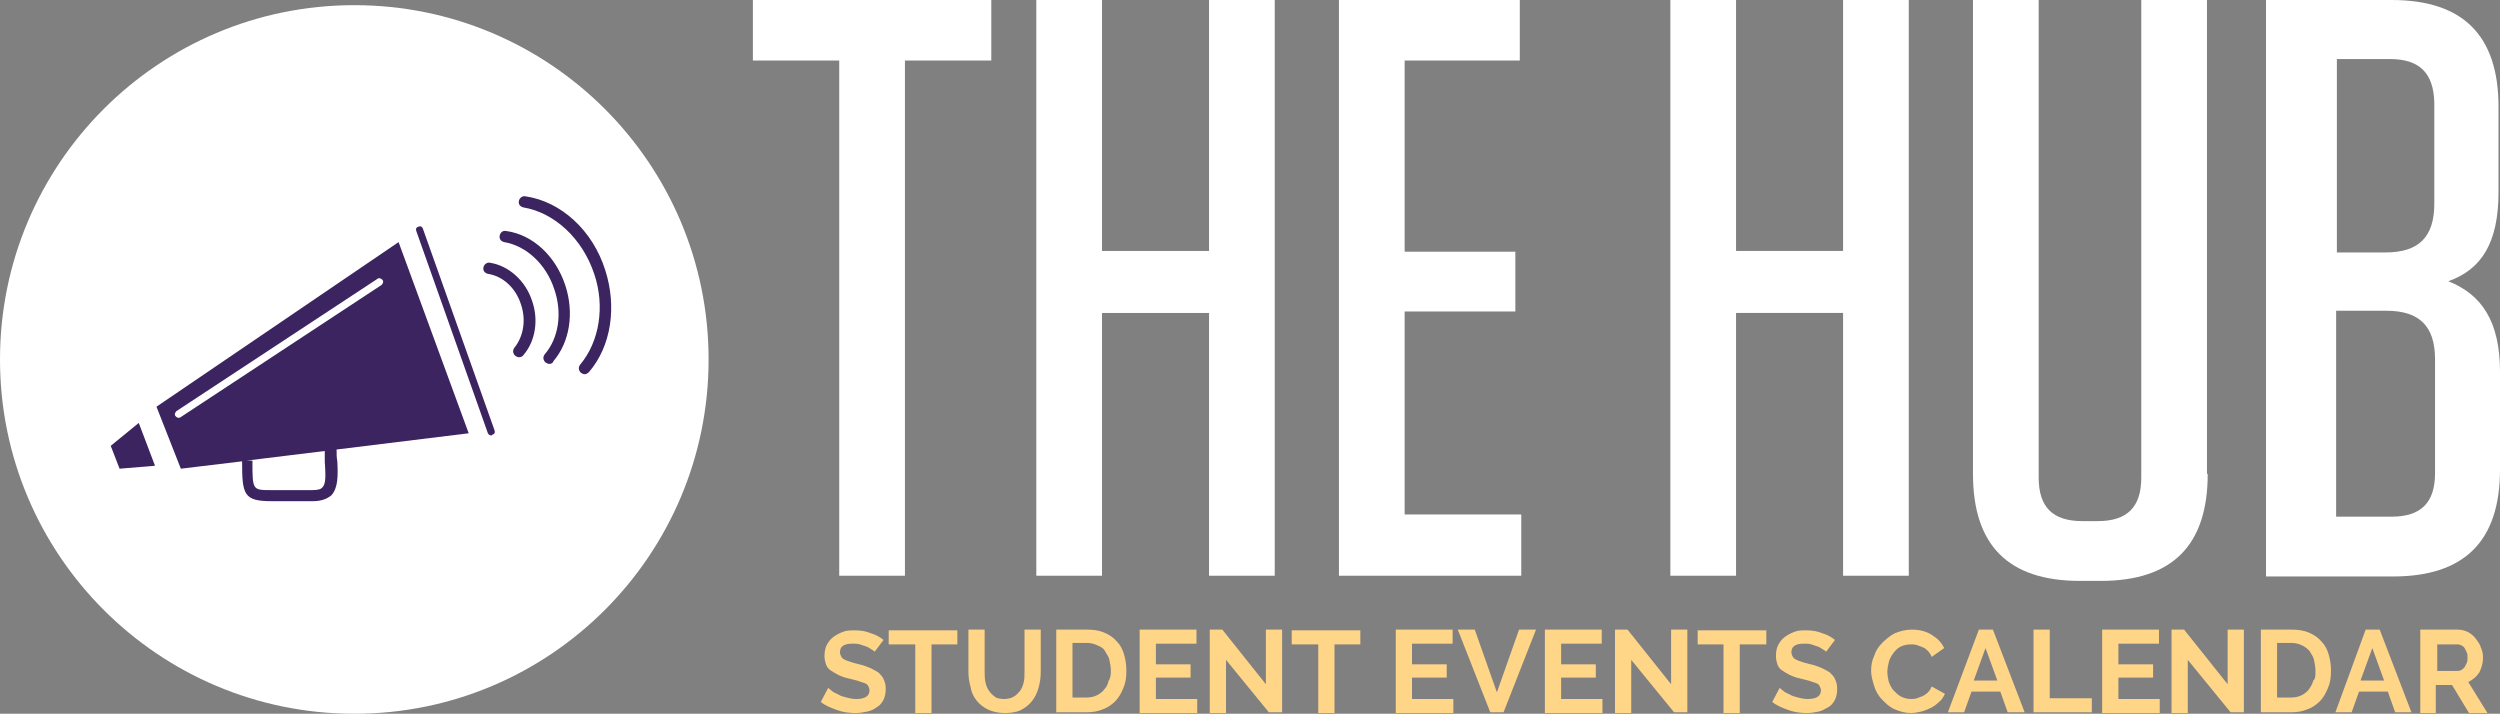<?xml version="1.0" encoding="utf-8"?>
<!-- Generator: Adobe Illustrator 18.0.0, SVG Export Plug-In . SVG Version: 6.00 Build 0)  -->
<!DOCTYPE svg PUBLIC "-//W3C//DTD SVG 1.1//EN" "http://www.w3.org/Graphics/SVG/1.1/DTD/svg11.dtd">
<svg version="1.1" id="Layer_1" xmlns="http://www.w3.org/2000/svg" xmlns:xlink="http://www.w3.org/1999/xlink" x="0px" y="0px"
	 viewBox="0 0 338.7 96.7" enable-background="new 0 0 338.7 96.7" xml:space="preserve">
<rect x="0" y="0" width="338.7" height="96.7" fill="#808080" stroke="none"/>
<circle fill="#FFFFFF" cx="48" cy="48.7" r="48"/>
<path fill="#FFD588" d="M118.5,88.3c-0.1-0.1-0.2-0.2-0.4-0.3c-0.2-0.1-0.4-0.3-0.7-0.4c-0.3-0.1-0.6-0.2-0.9-0.3
	c-0.3-0.1-0.7-0.1-1-0.1c-0.6,0-1,0.1-1.3,0.3c-0.3,0.2-0.4,0.5-0.4,0.9c0,0.2,0.1,0.4,0.2,0.6c0.1,0.2,0.3,0.3,0.5,0.4
	s0.5,0.2,0.8,0.3c0.3,0.1,0.7,0.2,1.1,0.3c0.5,0.1,1,0.3,1.5,0.5c0.4,0.2,0.8,0.4,1.1,0.6c0.3,0.3,0.6,0.6,0.7,0.9
	c0.2,0.4,0.3,0.8,0.3,1.3c0,0.6-0.1,1.1-0.3,1.5c-0.2,0.4-0.5,0.8-0.9,1c-0.4,0.3-0.8,0.5-1.3,0.6c-0.5,0.1-1,0.2-1.6,0.2
	c-0.8,0-1.7-0.1-2.5-0.4c-0.8-0.3-1.6-0.6-2.2-1.1l1-1.9c0.1,0.1,0.3,0.2,0.5,0.4c0.2,0.2,0.5,0.3,0.9,0.5c0.3,0.2,0.7,0.3,1.1,0.4
	c0.4,0.1,0.8,0.2,1.3,0.2c1.2,0,1.8-0.4,1.8-1.2c0-0.2-0.1-0.4-0.2-0.6c-0.1-0.2-0.3-0.3-0.6-0.4c-0.3-0.1-0.6-0.2-0.9-0.3
	c-0.4-0.1-0.8-0.2-1.2-0.3c-0.5-0.1-1-0.3-1.4-0.5c-0.4-0.2-0.7-0.4-1-0.6c-0.3-0.2-0.5-0.5-0.6-0.8c-0.1-0.3-0.2-0.7-0.2-1.1
	c0-0.6,0.1-1.1,0.3-1.5c0.2-0.4,0.5-0.8,0.9-1.1c0.4-0.3,0.8-0.5,1.3-0.7c0.5-0.2,1-0.2,1.6-0.2c0.8,0,1.5,0.1,2.2,0.4
	c0.7,0.2,1.2,0.5,1.7,0.9L118.5,88.3z"/>
<path fill="#FFD588" d="M129.8,87.3h-3.6v9.3h-2.2v-9.3h-3.6v-1.9h9.3V87.3z"/>
<path fill="#FFD588" d="M136,94.7c0.5,0,1-0.1,1.3-0.3c0.4-0.2,0.6-0.5,0.9-0.8c0.2-0.3,0.4-0.7,0.5-1.2c0.1-0.4,0.1-0.9,0.1-1.4
	v-5.7h2.2v5.7c0,0.8-0.1,1.5-0.3,2.2c-0.2,0.7-0.5,1.3-0.9,1.8c-0.4,0.5-0.9,0.9-1.5,1.2c-0.6,0.3-1.4,0.4-2.2,0.4
	c-0.9,0-1.7-0.2-2.3-0.5c-0.6-0.3-1.1-0.7-1.5-1.2c-0.4-0.5-0.7-1.1-0.8-1.8c-0.2-0.7-0.3-1.4-0.3-2.1v-5.7h2.2v5.7
	c0,0.5,0,0.9,0.1,1.4c0.1,0.4,0.2,0.8,0.5,1.2c0.2,0.3,0.5,0.6,0.8,0.8C135,94.6,135.5,94.7,136,94.7z"/>
<path fill="#FFD588" d="M143.1,96.6V85.3h4.1c0.9,0,1.7,0.1,2.4,0.4c0.7,0.3,1.3,0.7,1.7,1.2c0.5,0.5,0.8,1.1,1,1.8
	c0.2,0.7,0.3,1.4,0.3,2.2c0,0.9-0.1,1.6-0.4,2.3c-0.3,0.7-0.6,1.3-1.1,1.8c-0.5,0.5-1.1,0.9-1.7,1.1c-0.7,0.3-1.4,0.4-2.3,0.4H143.1
	z M150.5,90.9c0-0.5-0.1-1-0.2-1.5c-0.1-0.5-0.4-0.8-0.6-1.2s-0.6-0.6-1.1-0.8c-0.4-0.2-0.9-0.3-1.4-0.3h-1.9v7.4h1.9
	c0.5,0,1-0.1,1.4-0.3c0.4-0.2,0.8-0.5,1-0.8c0.3-0.3,0.5-0.7,0.6-1.2C150.4,92,150.5,91.5,150.5,90.9z"/>
<path fill="#FFD588" d="M162.2,94.7v1.9h-7.8V85.3h7.7v1.9h-5.5V90h4.7v1.8h-4.7v2.9H162.2z"/>
<path fill="#FFD588" d="M166.1,89.4v7.2h-2.2V85.3h1.7l5.9,7.4v-7.4h2.2v11.2h-1.8L166.1,89.4z"/>
<path fill="#FFD588" d="M184.4,87.3h-3.6v9.3h-2.2v-9.3H175v-1.9h9.3V87.3z"/>
<path fill="#FFD588" d="M196.9,94.7v1.9h-7.8V85.3h7.7v1.9h-5.5V90h4.7v1.8h-4.7v2.9H196.9z"/>
<path fill="#FFD588" d="M199.8,85.3l3,8.5l3-8.5h2.3l-4.4,11.2h-1.8l-4.4-11.2H199.8z"/>
<path fill="#FFD588" d="M217.1,94.7v1.9h-7.8V85.3h7.7v1.9h-5.5V90h4.7v1.8h-4.7v2.9H217.1z"/>
<path fill="#FFD588" d="M221,89.4v7.2h-2.2V85.3h1.7l5.9,7.4v-7.4h2.2v11.2h-1.8L221,89.4z"/>
<path fill="#FFD588" d="M239.3,87.3h-3.6v9.3h-2.2v-9.3H230v-1.9h9.3V87.3z"/>
<path fill="#FFD588" d="M247.4,88.3c-0.1-0.1-0.2-0.2-0.4-0.3c-0.2-0.1-0.4-0.3-0.7-0.4c-0.3-0.1-0.6-0.2-0.9-0.3
	c-0.3-0.1-0.7-0.1-1-0.1c-0.6,0-1,0.1-1.3,0.3c-0.3,0.2-0.4,0.5-0.4,0.9c0,0.2,0.1,0.4,0.2,0.6c0.1,0.2,0.3,0.3,0.5,0.4
	s0.5,0.2,0.8,0.3c0.3,0.1,0.7,0.2,1.1,0.3c0.5,0.1,1,0.3,1.5,0.5c0.4,0.2,0.8,0.4,1.1,0.6c0.3,0.3,0.6,0.6,0.7,0.9
	c0.2,0.4,0.3,0.8,0.3,1.3c0,0.6-0.1,1.1-0.3,1.5c-0.2,0.4-0.5,0.8-0.9,1s-0.8,0.5-1.3,0.6c-0.5,0.1-1,0.2-1.6,0.2
	c-0.8,0-1.7-0.1-2.5-0.4c-0.8-0.3-1.6-0.6-2.2-1.1l1-1.9c0.1,0.1,0.3,0.2,0.5,0.4c0.2,0.2,0.5,0.3,0.9,0.5c0.3,0.2,0.7,0.3,1.1,0.4
	c0.4,0.1,0.8,0.2,1.3,0.2c1.2,0,1.8-0.4,1.8-1.2c0-0.2-0.1-0.4-0.2-0.6c-0.1-0.2-0.3-0.3-0.6-0.4c-0.3-0.1-0.6-0.2-0.9-0.3
	c-0.4-0.1-0.8-0.2-1.2-0.3c-0.5-0.1-1-0.3-1.4-0.5c-0.4-0.2-0.7-0.4-1-0.6c-0.3-0.2-0.5-0.5-0.6-0.8c-0.1-0.3-0.2-0.7-0.2-1.1
	c0-0.6,0.1-1.1,0.3-1.5c0.2-0.4,0.5-0.8,0.9-1.1c0.4-0.3,0.8-0.5,1.3-0.7c0.5-0.2,1-0.2,1.6-0.2c0.8,0,1.5,0.1,2.2,0.4
	c0.7,0.2,1.2,0.5,1.7,0.9L247.4,88.3z"/>
<path fill="#FFD588" d="M253.5,90.9c0-0.7,0.1-1.4,0.4-2c0.2-0.7,0.6-1.3,1.1-1.8c0.5-0.5,1.1-1,1.7-1.3c0.7-0.3,1.5-0.5,2.3-0.5
	c1,0,1.9,0.2,2.7,0.7c0.8,0.5,1.3,1,1.7,1.8l-1.7,1.2c-0.1-0.3-0.3-0.6-0.5-0.8c-0.2-0.2-0.4-0.4-0.7-0.5c-0.2-0.1-0.5-0.2-0.8-0.3
	c-0.3-0.1-0.5-0.1-0.8-0.1c-0.5,0-1,0.1-1.4,0.3c-0.4,0.2-0.7,0.5-1,0.9c-0.3,0.4-0.5,0.8-0.6,1.2c-0.1,0.4-0.2,0.9-0.2,1.3
	c0,0.5,0.1,1,0.2,1.4c0.2,0.5,0.4,0.9,0.7,1.2c0.3,0.3,0.6,0.6,1,0.8c0.4,0.2,0.9,0.3,1.3,0.3c0.3,0,0.5,0,0.8-0.1
	c0.3-0.1,0.5-0.2,0.8-0.3c0.2-0.1,0.5-0.3,0.7-0.5c0.2-0.2,0.4-0.5,0.5-0.8l1.8,1c-0.2,0.4-0.4,0.8-0.8,1.1
	c-0.3,0.3-0.7,0.6-1.1,0.8c-0.4,0.2-0.9,0.4-1.3,0.5c-0.5,0.1-0.9,0.2-1.4,0.2c-0.8,0-1.5-0.2-2.2-0.5c-0.7-0.3-1.2-0.8-1.7-1.3
	c-0.5-0.5-0.9-1.2-1.1-1.9S253.5,91.6,253.5,90.9z"/>
<path fill="#FFD588" d="M268.1,85.3h1.9l4.3,11.2H272l-1-2.8h-3.9l-1,2.8h-2.2L268.1,85.3z M270.6,92.2l-1.6-4.4l-1.6,4.4H270.6z"/>
<path fill="#FFD588" d="M275.5,96.6V85.3h2.2v9.3h5.7v1.9H275.5z"/>
<path fill="#FFD588" d="M292.6,94.7v1.9h-7.8V85.3h7.7v1.9h-5.5V90h4.7v1.8h-4.7v2.9H292.6z"/>
<path fill="#FFD588" d="M296.4,89.4v7.2h-2.2V85.3h1.7l5.9,7.4v-7.4h2.2v11.2h-1.8L296.4,89.4z"/>
<path fill="#FFD588" d="M306.3,96.6V85.3h4.1c0.9,0,1.7,0.1,2.4,0.4s1.3,0.7,1.7,1.2c0.5,0.5,0.8,1.1,1,1.8c0.2,0.7,0.3,1.4,0.3,2.2
	c0,0.9-0.1,1.6-0.4,2.3s-0.6,1.3-1.1,1.8c-0.5,0.5-1.1,0.9-1.7,1.1c-0.7,0.3-1.4,0.4-2.3,0.4H306.3z M313.7,90.9
	c0-0.5-0.1-1-0.2-1.5c-0.1-0.5-0.4-0.8-0.6-1.2c-0.3-0.3-0.6-0.6-1.1-0.8c-0.4-0.2-0.9-0.3-1.4-0.3h-1.9v7.4h1.9
	c0.5,0,1-0.1,1.4-0.3c0.4-0.2,0.8-0.5,1-0.8s0.5-0.7,0.6-1.2C313.7,92,313.7,91.5,313.7,90.9z"/>
<path fill="#FFD588" d="M320.5,85.3h1.9l4.3,11.2h-2.2l-1-2.8h-3.9l-1,2.8h-2.2L320.5,85.3z M323,92.2l-1.6-4.4l-1.6,4.4H323z"/>
<path fill="#FFD588" d="M327.9,96.6V85.3h5c0.5,0,1,0.1,1.4,0.3c0.4,0.2,0.8,0.5,1.1,0.9c0.3,0.4,0.6,0.8,0.7,1.2
	c0.2,0.4,0.3,0.9,0.3,1.4c0,0.7-0.2,1.4-0.5,2c-0.4,0.6-0.9,1-1.5,1.3l2.6,4.2h-2.5l-2.3-3.8h-2.2v3.8H327.9z M330.1,90.9h2.7
	c0.2,0,0.4,0,0.6-0.1c0.2-0.1,0.3-0.2,0.5-0.4c0.1-0.2,0.2-0.4,0.3-0.6c0.1-0.2,0.1-0.5,0.1-0.7c0-0.3,0-0.5-0.1-0.7
	c-0.1-0.2-0.2-0.4-0.3-0.6c-0.1-0.2-0.3-0.3-0.5-0.4c-0.2-0.1-0.4-0.1-0.6-0.1h-2.6V90.9z"/>
<path fill="#FFFFFF" d="M113.7,78V8.2H102V0h32.3v8.2h-11.7V78H113.7z"/>
<path fill="#FFFFFF" d="M163.8,34V0h8.9v78h-8.9V42.4h-14.5V78h-8.9V0h8.9v34H163.8z"/>
<path fill="#FFFFFF" d="M205.9,0v8.2h-15.6v25.9h15v8.1h-15v27.5h15.8V78h-24.7V0H205.9z"/>
<path fill="#FFFFFF" d="M249.7,34V0h8.9v78h-8.9V42.4h-14.5V78h-8.9V0h8.9v34H249.7z"/>
<path fill="#FFFFFF" d="M299.1,64.2c0,9.7-4.8,14.5-14.5,14.5h-2.8c-9.7,0-14.5-4.8-14.5-14.5V0h8.9v64.7c0,4,1.9,5.9,5.9,5.9h2.1
	c4,0,5.9-1.9,5.9-5.9V0h8.9V64.2z"/>
<path fill="#FFFFFF" d="M338.7,50.4v13.2c0,9.7-4.8,14.5-14.5,14.5H307V0h17c9.7,0,14.5,4.8,14.5,14.5V26c0,6.9-2.3,10.5-6.8,12.1
	C336.2,39.9,338.7,43.5,338.7,50.4z M323.8,8h-7.2v26.2h6.6c4.5,0,6.6-2.1,6.6-6.6V13.9C329.7,9.9,327.8,8,323.8,8z M316.5,70h7.5
	c4,0,5.9-1.9,5.9-5.9V48.7c0-4.5-2.1-6.6-6.6-6.6h-6.8V70z"/>
<polygon fill="#3B2460" points="18.8,57.3 15,60.4 16.2,63.5 21,63.1 "/>
<path fill="#3B2460" d="M66.6,59c-0.2,0-0.4-0.1-0.5-0.3l-9.7-27.4c-0.1-0.3,0-0.5,0.3-0.6c0.3-0.1,0.5,0,0.6,0.3L67,58.3
	c0.1,0.3,0,0.5-0.3,0.6C66.7,58.9,66.6,59,66.6,59z"/>
<path fill="#3B2460" d="M45.6,60.9l17.9-2.2l-9.5-25.9L21.2,55.1l3.3,8.4l8.3-1c0,4.5,0.2,5.4,4,5.4h5.6c1.1,0,1.9-0.3,2.5-0.8
	c0.9-1,0.9-2.6,0.8-4.6C45.6,62,45.6,61.5,45.6,60.9z M43.7,66c-0.2,0.3-0.7,0.4-1.4,0.4h-5.6c-2.5,0-2.5,0-2.5-4h-0.8l10.6-1.3
	c0,0.5,0,1,0,1.4C44.1,64.2,44.2,65.5,43.7,66z M24.5,56.5c-0.1,0.1-0.2,0.1-0.3,0.1c-0.2,0-0.3-0.1-0.4-0.2
	c-0.2-0.2-0.1-0.5,0.1-0.7l27.2-17.9c0.2-0.2,0.5-0.1,0.7,0.1c0.2,0.2,0.1,0.5-0.1,0.7L24.5,56.5z"/>
<path fill="#3B2460" d="M70.3,48.4c-0.2,0-0.3-0.1-0.5-0.2c-0.3-0.3-0.4-0.7-0.1-1.1c1.2-1.5,1.6-3.7,0.9-5.8
	c-0.7-2.3-2.5-3.9-4.5-4.2c-0.4-0.1-0.7-0.4-0.6-0.9c0.1-0.4,0.5-0.7,0.9-0.6c2.5,0.4,4.8,2.4,5.7,5.2c0.9,2.6,0.4,5.4-1.1,7.2
	C70.8,48.3,70.6,48.4,70.3,48.4z"/>
<path fill="#3B2460" d="M74.4,49.3c-0.2,0-0.3-0.1-0.5-0.2c-0.3-0.3-0.4-0.7-0.1-1.1c1.9-2.2,2.4-5.6,1.3-8.8
	c-1.1-3.4-3.8-5.9-6.8-6.4c-0.4-0.1-0.7-0.4-0.6-0.9c0.1-0.4,0.4-0.7,0.9-0.6c3.6,0.5,6.7,3.4,8,7.4c1.2,3.7,0.6,7.6-1.6,10.2
	C74.9,49.2,74.7,49.3,74.4,49.3z"/>
<path fill="#3B2460" d="M79.2,50.7c-0.2,0-0.3-0.1-0.5-0.2c-0.3-0.3-0.4-0.7-0.1-1.1c2.6-3.1,3.4-7.9,1.9-12.3
	c-1.6-4.8-5.4-8.3-9.6-9c-0.4-0.1-0.7-0.4-0.6-0.9c0.1-0.4,0.5-0.7,0.9-0.6c4.8,0.7,9.1,4.6,10.8,10c1.6,5,0.8,10.3-2.2,13.8
	C79.6,50.6,79.4,50.7,79.2,50.7z"/>
</svg>
